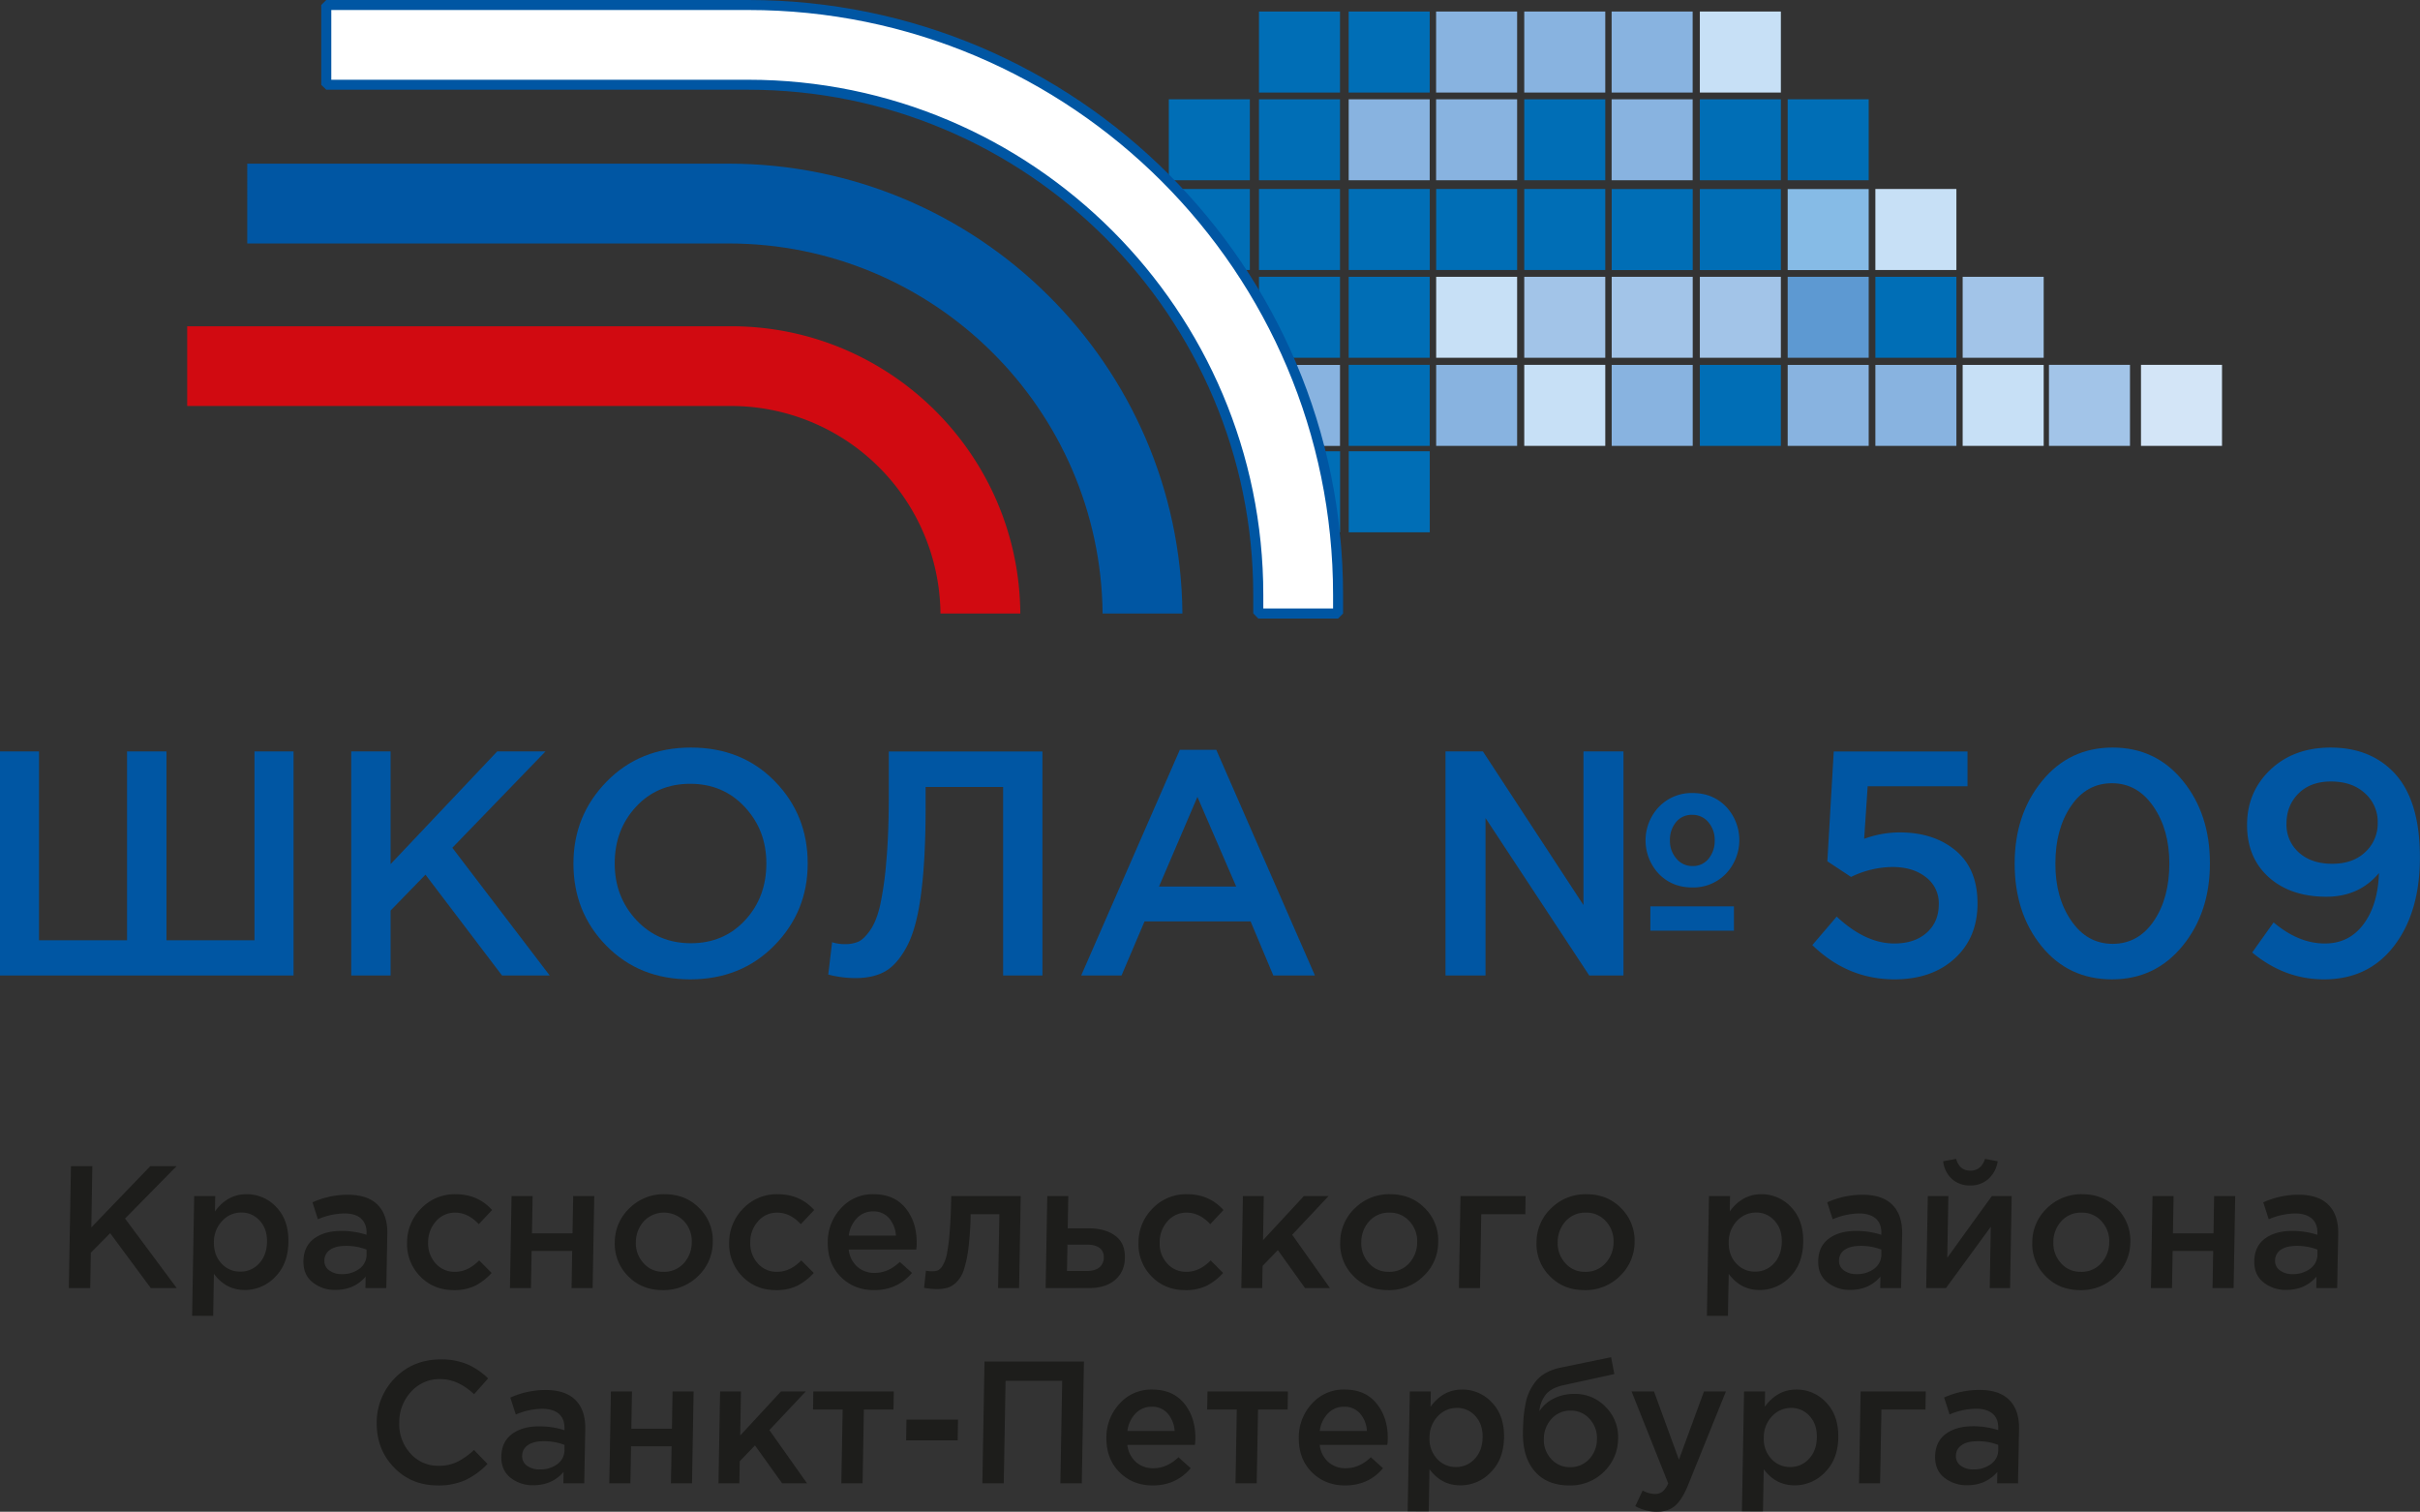 <?xml version="1.0" encoding="UTF-8"?> <svg xmlns="http://www.w3.org/2000/svg" id="Слой_1" data-name="Слой 1" viewBox="0 0 1483.51 926.72"><rect x="0" y="0" width="1483.51" height="926.72" fill="#333333" stroke="none"/><defs><style>.cls-1,.cls-2{fill:#1d1d1b;}.cls-13,.cls-14,.cls-2,.cls-7,.cls-8{fill-rule:evenodd;}.cls-3,.cls-7{fill:#88b3e0;}.cls-4{fill:#c7e0f6;}.cls-5{fill:#a2c4e8;}.cls-6,.cls-8{fill:#006eb6;}.cls-9{fill:#5d99d2;}.cls-10{fill:#86bbe6;}.cls-11{fill:#d3e5f7;}.cls-12{fill:#fff;}.cls-13,.cls-15{fill:#0056a3;}.cls-14{fill:#d10a11;}</style></defs><polygon class="cls-1" points="42.19 789.61 43.5 714.88 56.62 714.88 55.97 752.44 92.14 714.88 108.25 714.88 76.65 747.01 108.33 789.61 92.43 789.61 67.53 755.96 55.68 767.94 55.31 789.61 42.19 789.61"></polygon><path class="cls-1" d="M335.84,883.65l1.27-73.42H350l-.17,9.4q7.67-10.54,19.3-10.54A24.59,24.59,0,0,1,387.47,817q7.66,8,7.4,21.5c-.12,8.91-2.86,16-8.13,21.3a25.48,25.48,0,0,1-18.6,8q-11.65,0-18.93-9.93l-.45,25.79Zm29.48-27.1a15.21,15.21,0,0,0,11.57-5c3.14-3.35,4.78-7.77,4.86-13.24s-1.39-9.69-4.46-13a14.68,14.68,0,0,0-11.32-5,15.63,15.63,0,0,0-11.65,5.11,18.57,18.57,0,0,0-5.11,13.12c-.08,5.27,1.47,9.61,4.62,13A15.22,15.22,0,0,0,365.32,856.55Z" transform="translate(-218.07 -77)"></path><path class="cls-1" d="M454.89,866.61h-12.8l.12-7c-4.66,5.39-10.75,8.13-18.39,8.13a21.67,21.67,0,0,1-14.15-4.66c-3.84-3.11-5.68-7.4-5.6-13,.12-6,2.29-10.63,6.54-13.78s9.81-4.7,16.64-4.7a50,50,0,0,1,15.54,2.37V833c.08-3.88-1.07-6.87-3.4-9s-5.76-3.11-10.26-3.11a42.14,42.14,0,0,0-16.19,3.56l-3.31-10.39a52.66,52.66,0,0,1,21.5-4.66c8.18,0,14.35,2.05,18.44,6.18s6.05,10,5.93,17.62Zm-12.1-20.4,0-3.19A34.5,34.5,0,0,0,430,840.77c-4.05,0-7.24.78-9.53,2.33a7.82,7.82,0,0,0-3.55,6.62,7,7,0,0,0,3,6.09,12.52,12.52,0,0,0,7.73,2.25,17.13,17.13,0,0,0,10.79-3.31A10.67,10.67,0,0,0,442.79,846.21Z" transform="translate(-218.07 -77)"></path><path class="cls-1" d="M496.3,867.87c-8.34,0-15.21-2.82-20.69-8.46a28.16,28.16,0,0,1-8-20.69v-.2a29.49,29.49,0,0,1,8.75-20.81,28.37,28.37,0,0,1,21-8.62q13.68,0,22.36,9.69l-8.13,8.66c-4.42-4.7-9.24-7.07-14.51-7.07a15.3,15.3,0,0,0-11.7,5.23,19.1,19.1,0,0,0-4.86,12.72v.2a18.2,18.2,0,0,0,4.54,12.92,15.4,15.4,0,0,0,12,5.23c5.19,0,10.09-2.33,14.75-7l7.65,7.69a36,36,0,0,1-10.1,7.84A29.33,29.33,0,0,1,496.3,867.87Z" transform="translate(-218.07 -77)"></path><polygon class="cls-1" points="312.61 789.61 313.59 733.23 326.51 733.23 326.1 756.08 350.96 756.08 351.37 733.23 364.29 733.23 363.3 789.61 350.39 789.61 350.75 766.88 325.9 766.88 325.49 789.61 312.61 789.61"></polygon><path class="cls-1" d="M624.34,867.87c-8.55,0-15.62-2.82-21.22-8.54a28,28,0,0,1-8.18-20.81,28.81,28.81,0,0,1,9-20.85,29.66,29.66,0,0,1,21.58-8.58c8.55,0,15.62,2.82,21.26,8.54A27.68,27.68,0,0,1,655,838.52a28.68,28.68,0,0,1-9,20.77A29.93,29.93,0,0,1,624.34,867.87Zm.4-11.2a16.19,16.19,0,0,0,12.47-5.23,18.84,18.84,0,0,0,4.91-12.92,17.83,17.83,0,0,0-4.66-12.84,17,17,0,0,0-24.65-.08,19.21,19.21,0,0,0-4.95,12.92,17.89,17.89,0,0,0,4.7,12.8A15.64,15.64,0,0,0,624.74,856.67Z" transform="translate(-218.07 -77)"></path><path class="cls-1" d="M693.71,867.87c-8.3,0-15.21-2.82-20.65-8.46a28.16,28.16,0,0,1-8-20.69v-.2a29.53,29.53,0,0,1,8.75-20.81,28.31,28.31,0,0,1,21-8.62q13.68,0,22.37,9.69L709,827.44c-4.37-4.7-9.24-7.07-14.47-7.07a15.14,15.14,0,0,0-11.69,5.23A18.86,18.86,0,0,0,678,838.32v.2a18.2,18.2,0,0,0,4.54,12.92,15.41,15.41,0,0,0,12,5.23c5.19,0,10.1-2.33,14.71-7l7.69,7.69a36.14,36.14,0,0,1-10.14,7.84A29.09,29.09,0,0,1,693.71,867.87Z" transform="translate(-218.07 -77)"></path><path class="cls-1" d="M753.93,867.87c-8.26,0-15.13-2.74-20.53-8.21s-8-12.55-7.89-21.22a30.2,30.2,0,0,1,8.14-20.81,26,26,0,0,1,19.91-8.54q12.81,0,19.74,8.66c4.62,5.81,6.87,13,6.71,21.63a19.48,19.48,0,0,1-.29,3.64H738.35a16.39,16.39,0,0,0,5.23,10.5,15.61,15.61,0,0,0,10.71,3.81c5.56,0,10.67-2.25,15.38-6.75l7.48,6.75Q768.2,867.88,753.93,867.87Zm-15.54-33.4h28.9a18.05,18.05,0,0,0-4.17-10.67,12.45,12.45,0,0,0-9.85-4.17,13.27,13.27,0,0,0-9.89,4.13A18.42,18.42,0,0,0,738.39,834.47Z" transform="translate(-218.07 -77)"></path><path class="cls-1" d="M792.11,867.22a48.07,48.07,0,0,1-7.56-.74l1.14-10.54a15.72,15.72,0,0,0,3.76.4,9.6,9.6,0,0,0,3.68-.61,8,8,0,0,0,3-3.27,22.74,22.74,0,0,0,2.53-7.44,117.57,117.57,0,0,0,1.64-13.49c.45-5.81.77-12.88.9-21.3h42.59l-1,56.38H829.92l.78-45.26H813.08a179.86,179.86,0,0,1-1.31,20.48A71.73,71.73,0,0,1,809,855.16a18.3,18.3,0,0,1-4.41,7.64,13.58,13.58,0,0,1-5.56,3.6A24.06,24.06,0,0,1,792.11,867.22Z" transform="translate(-218.07 -77)"></path><path class="cls-1" d="M859.07,866.61l1-56.38h12.88L872.6,830h12.92c6.66,0,12.06,1.51,16.15,4.49s6.05,7.44,6,13.33-2.13,10.42-6,13.78-9.16,5-15.78,5Zm13.08-10.47h12.14c3.32,0,5.85-.7,7.65-2.13a7.76,7.76,0,0,0,2.78-6.21A6.71,6.71,0,0,0,892.1,842c-1.8-1.35-4.37-2-7.72-2H872.44Z" transform="translate(-218.07 -77)"></path><path class="cls-1" d="M944.63,867.87c-8.34,0-15.2-2.82-20.68-8.46A27.89,27.89,0,0,1,916,838.72v-.2a29.28,29.28,0,0,1,8.75-20.81,28.31,28.31,0,0,1,21-8.62c9.07,0,16.55,3.23,22.32,9.69L960,827.44c-4.41-4.7-9.24-7.07-14.51-7.07a15.13,15.13,0,0,0-11.65,5.23,18.85,18.85,0,0,0-4.86,12.72v.2a18,18,0,0,0,4.49,12.92,15.43,15.43,0,0,0,12,5.23c5.19,0,10.14-2.33,14.76-7l7.64,7.69a35.39,35.39,0,0,1-10.09,7.84A29.37,29.37,0,0,1,944.63,867.87Z" transform="translate(-218.07 -77)"></path><polygon class="cls-1" points="760.95 789.61 761.93 733.23 774.73 733.23 774.27 760.25 799.29 733.23 814.42 733.23 792.14 756.94 815.28 789.61 799.99 789.61 783.35 766.34 773.99 776.03 773.74 789.61 760.95 789.61"></polygon><path class="cls-1" d="M1069,867.87c-8.54,0-15.61-2.82-21.17-8.54a27.73,27.73,0,0,1-8.18-20.81,28.77,28.77,0,0,1,9-20.85,29.76,29.76,0,0,1,21.59-8.58c8.54,0,15.66,2.82,21.26,8.54a27.63,27.63,0,0,1,8.21,20.89,28.48,28.48,0,0,1-9,20.77A29.83,29.83,0,0,1,1069,867.87Zm.41-11.2a16.19,16.19,0,0,0,12.47-5.23,19.11,19.11,0,0,0,4.95-12.92,17.9,17.9,0,0,0-4.7-12.84,15.88,15.88,0,0,0-12.31-5.31,16.05,16.05,0,0,0-12.35,5.23,19,19,0,0,0-4.9,12.92,17.86,17.86,0,0,0,4.66,12.8A15.64,15.64,0,0,0,1069.44,856.67Z" transform="translate(-218.07 -77)"></path><polygon class="cls-1" points="894.34 789.61 895.32 733.23 935.22 733.23 935.06 744.35 908.04 744.35 907.26 789.61 894.34 789.61"></polygon><path class="cls-1" d="M1189.34,867.87c-8.54,0-15.57-2.82-21.17-8.54a27.73,27.73,0,0,1-8.18-20.81,28.74,28.74,0,0,1,9-20.85,29.81,29.81,0,0,1,21.62-8.58c8.5,0,15.62,2.82,21.22,8.54a27.86,27.86,0,0,1,8.26,20.89,28.72,28.72,0,0,1-9,20.77A29.81,29.81,0,0,1,1189.34,867.87Zm.41-11.2a16.13,16.13,0,0,0,12.47-5.23,19.06,19.06,0,0,0,5-12.92,17.86,17.86,0,0,0-4.7-12.84,15.82,15.82,0,0,0-12.31-5.31,16,16,0,0,0-12.34,5.23,19,19,0,0,0-4.91,12.92,18,18,0,0,0,4.66,12.8A15.64,15.64,0,0,0,1189.75,856.67Z" transform="translate(-218.07 -77)"></path><path class="cls-1" d="M1264.44,883.65l1.27-73.42h12.92l-.17,9.4q7.66-10.54,19.3-10.54a24.59,24.59,0,0,1,18.31,7.93q7.67,8,7.4,21.5c-.16,8.91-2.86,16-8.13,21.3a25.48,25.48,0,0,1-18.6,8q-11.65,0-18.93-9.93l-.49,25.79Zm29.48-27.1a15.19,15.19,0,0,0,11.56-5c3.15-3.35,4.79-7.77,4.87-13.24s-1.39-9.69-4.46-13a14.74,14.74,0,0,0-11.32-5,15.77,15.77,0,0,0-11.69,5.11,18.72,18.72,0,0,0-5.07,13.12c-.08,5.27,1.43,9.61,4.62,13A15.22,15.22,0,0,0,1293.92,856.55Z" transform="translate(-218.07 -77)"></path><path class="cls-1" d="M1383.48,866.61h-12.79l.12-7c-4.66,5.39-10.79,8.13-18.39,8.13a21.65,21.65,0,0,1-14.15-4.66c-3.84-3.11-5.72-7.4-5.6-13,.08-6,2.29-10.63,6.54-13.78s9.77-4.7,16.6-4.7a50.13,50.13,0,0,1,15.57,2.37V833q.13-5.82-3.43-9c-2.33-2-5.76-3.11-10.22-3.11a41.94,41.94,0,0,0-16.19,3.56l-3.35-10.39a53,53,0,0,1,21.54-4.66q12.27,0,18.4,6.18c4.09,4.13,6.09,10,6,17.62Zm-12.1-20.4,0-3.19a34.41,34.41,0,0,0-12.87-2.25c-4,0-7.24.78-9.53,2.33a7.82,7.82,0,0,0-3.55,6.62,7,7,0,0,0,3,6.09,12.62,12.62,0,0,0,7.77,2.25,17.13,17.13,0,0,0,10.79-3.31A10.74,10.74,0,0,0,1371.38,846.21Z" transform="translate(-218.07 -77)"></path><path class="cls-1" d="M1437,799.72a16.1,16.1,0,0,1-11.2,4,15.83,15.83,0,0,1-11.16-4,17,17,0,0,1-5.36-10.83l7.93-1.47q2.08,7.23,8.71,7.24c4.41,0,7.44-2.42,9-7.24l7.77,1.47A18,18,0,0,1,1437,799.72Zm-38.14,66.89,1-56.38h12.59l-.66,37.82q18.15-25.21,27.35-37.82h12.14l-1,56.38h-12.47l.66-37.57L1411,866.61Z" transform="translate(-218.07 -77)"></path><path class="cls-1" d="M1493.25,867.87c-8.55,0-15.58-2.82-21.18-8.54a27.69,27.69,0,0,1-8.17-20.81,28.73,28.73,0,0,1,9-20.85,29.84,29.84,0,0,1,21.63-8.58c8.5,0,15.61,2.82,21.21,8.54a27.86,27.86,0,0,1,8.26,20.89,28.71,28.71,0,0,1-9,20.77A29.84,29.84,0,0,1,1493.25,867.87Zm.41-11.2a16.13,16.13,0,0,0,12.47-5.23,19.1,19.1,0,0,0,4.94-12.92,17.86,17.86,0,0,0-4.7-12.84,15.82,15.82,0,0,0-12.3-5.31,16.05,16.05,0,0,0-12.35,5.23,19,19,0,0,0-4.91,12.92,18.07,18.07,0,0,0,4.66,12.8A15.65,15.65,0,0,0,1493.66,856.67Z" transform="translate(-218.07 -77)"></path><polygon class="cls-1" points="1318.56 789.61 1319.54 733.23 1332.46 733.23 1332.05 756.08 1356.94 756.08 1357.31 733.23 1370.23 733.23 1369.25 789.61 1356.33 789.61 1356.74 766.88 1331.88 766.88 1331.47 789.61 1318.56 789.61"></polygon><path class="cls-1" d="M1650.8,866.61H1638l.12-7c-4.66,5.39-10.79,8.13-18.4,8.13a21.64,21.64,0,0,1-14.14-4.66c-3.84-3.11-5.68-7.4-5.6-13,.12-6,2.29-10.63,6.54-13.78s9.77-4.7,16.6-4.7a50,50,0,0,1,15.57,2.37V833q.12-5.82-3.43-9c-2.33-2-5.73-3.11-10.22-3.11a42.1,42.1,0,0,0-16.19,3.56l-3.35-10.39a52.94,52.94,0,0,1,21.54-4.66q12.27,0,18.4,6.18c4.13,4.13,6.09,10,6,17.62Zm-12.1-20.4,0-3.19a34.43,34.43,0,0,0-12.88-2.25c-4,0-7.23.78-9.52,2.33a7.83,7.83,0,0,0-3.56,6.62,7,7,0,0,0,3,6.09,12.49,12.49,0,0,0,7.72,2.25,17.14,17.14,0,0,0,10.8-3.31A10.63,10.63,0,0,0,1638.7,846.21Z" transform="translate(-218.07 -77)"></path><path class="cls-1" d="M486.36,987.61c-10.79,0-19.78-3.72-26.9-11.16S448.88,959.85,449,949a38.8,38.8,0,0,1,11.36-27.43c7.4-7.44,16.68-11.2,27.84-11.2a40.8,40.8,0,0,1,16.44,3A43.48,43.48,0,0,1,517.31,922l-8.62,9.69q-9.88-9.27-20.73-9.28a23.37,23.37,0,0,0-17.83,7.68A27.44,27.44,0,0,0,462.82,949a26.64,26.64,0,0,0,6.7,18.84,22.49,22.49,0,0,0,17.5,7.73,25.42,25.42,0,0,0,11.36-2.41,43.67,43.67,0,0,0,10.26-7.28l8.26,8.55a46.21,46.21,0,0,1-13.49,9.89A40.07,40.07,0,0,1,486.36,987.61Z" transform="translate(-218.07 -77)"></path><path class="cls-1" d="M576.22,986.34h-12.8l.13-7c-4.66,5.4-10.8,8.14-18.4,8.14A21.64,21.64,0,0,1,531,982.87c-3.85-3.11-5.69-7.4-5.61-13,.13-6,2.29-10.63,6.55-13.78s9.77-4.7,16.59-4.7a50.06,50.06,0,0,1,15.58,2.37v-1.06q.12-5.88-3.44-9c-2.33-2-5.72-3.07-10.22-3.07a41.78,41.78,0,0,0-16.18,3.52l-3.36-10.39a53,53,0,0,1,21.55-4.66q12.25,0,18.39,6.17c4.13,4.13,6.1,10,6,17.62Zm-12.1-20.4,0-3.18a34.43,34.43,0,0,0-12.88-2.25c-4,0-7.23.77-9.52,2.37a7.71,7.71,0,0,0-3.56,6.58,7,7,0,0,0,3,6.09A12.55,12.55,0,0,0,549,977.8a17.11,17.11,0,0,0,10.79-3.31A10.56,10.56,0,0,0,564.12,965.94Z" transform="translate(-218.07 -77)"></path><polygon class="cls-1" points="373.52 909.34 374.5 853.01 387.42 853.01 387.01 875.82 411.91 875.82 412.28 853.01 425.2 853.01 424.22 909.34 411.3 909.34 411.71 886.61 386.85 886.61 386.44 909.34 373.52 909.34"></polygon><polygon class="cls-1" points="440.45 909.34 441.43 853.01 454.22 853.01 453.77 879.99 478.75 853.01 493.92 853.01 471.64 876.68 494.74 909.34 479.49 909.34 462.81 886.08 453.49 895.77 453.24 909.34 440.45 909.34"></polygon><polygon class="cls-1" points="515.75 909.34 516.57 864.09 498.41 864.09 498.58 853.01 547.92 853.01 547.72 864.09 529.57 864.09 528.79 909.34 515.75 909.34"></polygon><polygon class="cls-1" points="555.48 882.98 555.69 870.26 587.29 870.26 587.08 882.98 555.48 882.98"></polygon><polygon class="cls-1" points="602.21 909.34 603.52 834.65 664.47 834.65 663.16 909.34 650.04 909.34 651.14 846.47 616.43 846.47 615.33 909.34 602.21 909.34"></polygon><path class="cls-1" d="M924.72,987.61q-12.37,0-20.48-8.22c-5.43-5.47-8-12.55-7.93-21.21a30.26,30.26,0,0,1,8.18-20.81,25.91,25.91,0,0,1,19.87-8.54q12.81,0,19.78,8.7c4.62,5.77,6.87,13,6.71,21.59a25,25,0,0,1-.29,3.64H909.15a16.62,16.62,0,0,0,5.27,10.5,15.58,15.58,0,0,0,10.71,3.8c5.56,0,10.67-2.24,15.37-6.74l7.49,6.74C942,984.1,934.29,987.61,924.72,987.61Zm-15.53-33.4h28.94a17.83,17.83,0,0,0-4.21-10.67,12.4,12.4,0,0,0-9.85-4.17,13.39,13.39,0,0,0-9.89,4.13A18.86,18.86,0,0,0,909.19,954.21Z" transform="translate(-218.07 -77)"></path><polygon class="cls-1" points="757.39 909.34 758.17 864.09 740.02 864.09 740.22 853.01 789.52 853.01 789.36 864.09 771.21 864.09 770.39 909.34 757.39 909.34"></polygon><path class="cls-1" d="M1042.66,987.61q-12.37,0-20.52-8.22c-5.39-5.47-8-12.55-7.89-21.21a30.41,30.41,0,0,1,8.14-20.81,26,26,0,0,1,19.91-8.54q12.81,0,19.74,8.7c4.66,5.77,6.87,13,6.75,21.59a25,25,0,0,1-.29,3.64h-41.41a16.24,16.24,0,0,0,5.27,10.5,15.51,15.51,0,0,0,10.71,3.8c5.52,0,10.67-2.24,15.37-6.74l7.44,6.74C1060,984.1,1052.19,987.61,1042.66,987.61Zm-15.53-33.4H1056a17.55,17.55,0,0,0-4.17-10.67,12.45,12.45,0,0,0-9.85-4.17,13.33,13.33,0,0,0-9.89,4.13A18.6,18.6,0,0,0,1027.13,954.21Z" transform="translate(-218.07 -77)"></path><path class="cls-1" d="M1081,1003.43l1.31-73.42h12.88l-.17,9.36c5.11-7,11.57-10.54,19.3-10.54a24.52,24.52,0,0,1,18.31,7.93c5.11,5.31,7.61,12.46,7.44,21.5s-2.86,16-8.17,21.3a25.41,25.41,0,0,1-18.6,8q-11.65,0-18.93-9.93l-.45,25.83Zm29.52-27.1a15.33,15.33,0,0,0,11.57-5c3.14-3.35,4.78-7.77,4.86-13.25.08-5.31-1.39-9.68-4.46-13a14.84,14.84,0,0,0-11.36-5,15.75,15.75,0,0,0-11.65,5.11,18.53,18.53,0,0,0-5.07,13.12,17.61,17.61,0,0,0,4.62,13A15.3,15.3,0,0,0,1110.53,976.33Z" transform="translate(-218.07 -77)"></path><path class="cls-1" d="M1180.51,976.41a15.33,15.33,0,0,0,11.78-4.95,17.81,17.81,0,0,0,4.74-12.34,17,17,0,0,0-4.54-12.31,15,15,0,0,0-11.57-5.07,15.37,15.37,0,0,0-11.69,5,18.13,18.13,0,0,0-4.74,12.39,16.93,16.93,0,0,0,4.5,12.26A15,15,0,0,0,1180.51,976.41Zm-.41,11.2c-9.11,0-16.14-2.86-21.17-8.62s-7.44-13.86-7.28-24.25c.08-3.35.21-6.25.41-8.79s.61-5.27,1.19-8.21a29.66,29.66,0,0,1,2.41-7.73,33.18,33.18,0,0,1,4-6.38,21.21,21.21,0,0,1,6.29-5.11,31.85,31.85,0,0,1,8.87-3.14L1205.7,909l2,10.34-30.87,6.75c-5.11,1.06-8.83,3-11.08,5.72a18.8,18.8,0,0,0-4,10.3,21.74,21.74,0,0,1,8.17-7.44,27.49,27.49,0,0,1,13.66-3.15,25.37,25.37,0,0,1,18.8,8,25.76,25.76,0,0,1,7.61,19.46,28.17,28.17,0,0,1-8.71,20.28A28.91,28.91,0,0,1,1180.1,987.61Z" transform="translate(-218.07 -77)"></path><path class="cls-1" d="M1233.82,1003.72a27,27,0,0,1-13.28-3.4l4.53-9.6a15.63,15.63,0,0,0,7.53,2.12,7.29,7.29,0,0,0,4.61-1.43,13.62,13.62,0,0,0,3.52-5.07L1218.25,930H1232l15.29,41.82L1262.64,930h13.45l-23.42,57.93c-2.41,5.76-5,9.85-7.81,12.22S1238.36,1003.72,1233.82,1003.72Z" transform="translate(-218.07 -77)"></path><path class="cls-1" d="M1285.9,1003.43l1.31-73.42h12.88l-.16,9.36c5.11-7,11.56-10.54,19.29-10.54a24.55,24.55,0,0,1,18.32,7.93c5.11,5.31,7.6,12.46,7.44,21.5s-2.87,16-8.18,21.3a25.4,25.4,0,0,1-18.6,8c-7.77,0-14.06-3.31-18.93-9.93l-.45,25.83Zm29.52-27.1a15.31,15.31,0,0,0,11.57-5q4.73-5,4.86-13.25c.08-5.31-1.39-9.68-4.45-13a14.88,14.88,0,0,0-11.37-5,15.77,15.77,0,0,0-11.65,5.11,18.53,18.53,0,0,0-5.07,13.12,17.61,17.61,0,0,0,4.62,13A15.3,15.3,0,0,0,1315.42,976.33Z" transform="translate(-218.07 -77)"></path><polygon class="cls-1" points="1139.62 909.34 1140.6 853.01 1180.55 853.01 1180.34 864.09 1153.36 864.09 1152.54 909.34 1139.62 909.34"></polygon><path class="cls-1" d="M1455.15,986.34h-12.8l.13-7c-4.67,5.4-10.8,8.14-18.4,8.14a21.69,21.69,0,0,1-14.15-4.66c-3.84-3.11-5.68-7.4-5.6-13,.13-6,2.29-10.63,6.54-13.78s9.78-4.7,16.6-4.7a50.06,50.06,0,0,1,15.58,2.37v-1.06q.12-5.88-3.44-9c-2.33-2-5.72-3.07-10.22-3.07a41.86,41.86,0,0,0-16.19,3.52l-3.35-10.39a53,53,0,0,1,21.55-4.66q12.25,0,18.39,6.17c4.13,4.13,6.09,10,6,17.62Zm-12.1-20.4,0-3.18a34.46,34.46,0,0,0-12.88-2.25c-4,0-7.23.77-9.52,2.37a7.71,7.71,0,0,0-3.56,6.58,7,7,0,0,0,3,6.09,12.58,12.58,0,0,0,7.73,2.25,17.13,17.13,0,0,0,10.79-3.31A10.59,10.59,0,0,0,1443.05,965.94Z" transform="translate(-218.07 -77)"></path><path class="cls-2" d="M1038.33,450.69v-9a370.35,370.35,0,0,0-2-38.34h3.19V453h-1.19Z" transform="translate(-218.07 -77)"></path><rect class="cls-3" x="880.4" y="223.7" width="49.63" height="49.63"></rect><rect class="cls-4" x="934.4" y="223.66" width="49.67" height="49.67"></rect><rect class="cls-5" x="934.4" y="169.69" width="49.67" height="49.63"></rect><rect class="cls-6" x="826.77" y="223.66" width="49.67" height="49.67"></rect><rect class="cls-6" x="1149.64" y="169.69" width="49.67" height="49.63"></rect><rect class="cls-3" x="1149.64" y="223.7" width="49.67" height="49.63"></rect><rect class="cls-4" x="1203.15" y="223.7" width="49.67" height="49.63"></rect><rect class="cls-5" x="1203.15" y="169.69" width="49.67" height="49.63"></rect><rect class="cls-6" x="826.81" y="276.64" width="49.67" height="49.67"></rect><rect class="cls-4" x="880.4" y="169.69" width="49.63" height="49.63"></rect><rect class="cls-6" x="880.4" y="115.85" width="49.63" height="49.67"></rect><path class="cls-7" d="M1026.56,350c-4.38-15.82-7.12-24.28-7.44-24.78-2.82-8.38-6-16.51-.08-.24-5.69-15.86-9-24-9.24-24.28h29.72v49.67h-12.84C1024.47,341.78,1021.94,333.36,1026.56,350Z" transform="translate(-218.07 -77)"></path><rect class="cls-6" x="826.81" y="115.85" width="49.67" height="49.67"></rect><rect class="cls-6" x="934.4" y="115.85" width="49.67" height="49.67"></rect><rect class="cls-4" x="1149.64" y="115.85" width="49.67" height="49.67"></rect><rect class="cls-6" x="826.77" y="169.69" width="49.67" height="49.63"></rect><rect class="cls-6" x="771.78" y="60.87" width="49.67" height="49.63"></rect><rect class="cls-3" x="826.77" y="60.87" width="49.67" height="49.63"></rect><path class="cls-8" d="M978.24,242.07c-8.18-12.14-15.13-21.46-18.19-25-6.79-8.55-13.74-16.56-.45-.58-9.41-11.48-15.17-18-20.44-23.5l-.13-.13h45.22v49.67h-5.73C972.68,233.65,966.46,225.07,978.24,242.07Z" transform="translate(-218.07 -77)"></path><rect class="cls-6" x="716.51" y="60.87" width="49.67" height="49.63"></rect><rect class="cls-3" x="880.36" y="60.87" width="49.67" height="49.63"></rect><rect class="cls-6" x="934.4" y="60.87" width="49.67" height="49.63"></rect><path class="cls-8" d="M1036.29,403.14c-1.19-10.54-2.29-18-3.52-24.89-1.47-8.34-3.23-16.52,0-.13-1.67-9.36-3.6-18.15-5.19-24.32l0-.16h12v49.67h-3.19C1035.43,394.84,1034.24,386.46,1036.29,403.14Z" transform="translate(-218.07 -77)"></path><path class="cls-8" d="M1007.55,295.55c-3.6-8-6.13-13.25-7.93-16.68-3.27-6.54-6.42-12.35-.41-.9-4.46-8.67-8.71-16.31-9.24-17l-.12-.2V246.69h49.67v49.63h-31.6C1005.22,290.23,1002.36,284.18,1007.55,295.55Z" transform="translate(-218.07 -77)"></path><rect class="cls-6" x="771.78" y="115.85" width="49.67" height="49.67"></rect><rect class="cls-3" x="880.36" y="7.07" width="49.67" height="49.67"></rect><rect class="cls-3" x="934.4" y="7.07" width="49.67" height="49.67"></rect><rect class="cls-6" x="826.77" y="7.07" width="49.67" height="49.67"></rect><rect class="cls-6" x="771.78" y="7.07" width="49.67" height="49.67"></rect><rect class="cls-3" x="988" y="223.7" width="49.67" height="49.63"></rect><rect class="cls-6" x="1042.04" y="223.7" width="49.67" height="49.63"></rect><rect class="cls-5" x="1042.04" y="169.69" width="49.67" height="49.63"></rect><rect class="cls-5" x="988" y="169.69" width="49.67" height="49.63"></rect><rect class="cls-6" x="988" y="115.9" width="49.67" height="49.67"></rect><rect class="cls-6" x="1042.04" y="115.9" width="49.67" height="49.67"></rect><rect class="cls-3" x="987.96" y="60.87" width="49.67" height="49.63"></rect><rect class="cls-6" x="1042.04" y="60.87" width="49.67" height="49.63"></rect><rect class="cls-3" x="987.96" y="7.07" width="49.67" height="49.67"></rect><rect class="cls-4" x="1042.04" y="7.07" width="49.67" height="49.67"></rect><rect class="cls-3" x="1095.88" y="223.7" width="49.67" height="49.63"></rect><rect class="cls-9" x="1095.88" y="169.69" width="49.67" height="49.63"></rect><rect class="cls-10" x="1095.88" y="115.9" width="49.67" height="49.67"></rect><rect class="cls-6" x="1095.88" y="60.87" width="49.67" height="49.63"></rect><rect class="cls-5" x="1256.05" y="223.66" width="49.67" height="49.67"></rect><rect class="cls-11" x="1312.47" y="223.66" width="49.67" height="49.67"></rect><path class="cls-12" d="M989.44,450.69v-9C989.44,269.1,849.3,129,676.7,129H418.09V80.07H676.7c199.66,0,361.63,162,361.63,361.58V453.1H989.4C989.44,452.28,989.44,451.51,989.44,450.69Z" transform="translate(-218.07 -77)"></path><path class="cls-13" d="M664.64,226.25h-295V177.32h295c152.81,0,276.93,123.34,278.28,275.78H894C892.63,327.64,790.43,226.25,664.64,226.25Z" transform="translate(-218.07 -77)"></path><path class="cls-14" d="M666.2,325.88H332.82V277H666.2c97.46,0,176.68,78.73,177.34,176.11H794.6A128.46,128.46,0,0,0,666.2,325.88Z" transform="translate(-218.07 -77)"></path><polygon class="cls-15" points="0 598 0 460.64 23.91 460.64 23.91 576.41 77.88 576.41 77.88 460.64 102.04 460.64 102.04 576.41 156 576.41 156 460.64 179.96 460.64 179.96 598 0 598"></polygon><polygon class="cls-15" points="215.32 598 215.32 460.64 239.44 460.64 239.44 529.73 304.8 460.64 334.4 460.64 277.29 519.71 336.98 598 307.75 598 260.82 536.19 239.44 558.18 239.44 598 215.32 598"></polygon><path class="cls-15" d="M692.81,656.56q-20.41,20.79-51.59,20.81t-51.43-20.6q-20.24-20.61-20.19-50.45,0-29.43,20.4-50.24t51.59-20.81q31.21,0,51.42,20.64t20.2,50.41Q713.21,635.75,692.81,656.56ZM608.15,641q13.25,14.22,33.44,14.22c13.49,0,24.57-4.74,33.27-14.14s13-21,13-34.75-4.41-25.14-13.24-34.63-20-14.22-33.44-14.22-24.57,4.7-33.28,14.14-13,21-13,34.71S599.32,631.46,608.15,641Z" transform="translate(-218.07 -77)"></path><path class="cls-15" d="M742.48,676.59a66.28,66.28,0,0,1-16.68-2.16l2.37-19.83a25,25,0,0,0,7.85,1.18,20.55,20.55,0,0,0,8.14-1.47c2.29-1,4.7-3.31,7.27-6.95s4.58-8.66,6.09-15a203.72,203.72,0,0,0,3.81-26.57q1.59-17.12,1.59-41v-27.1h94.19V675H833V559.43H785.49v12.35q0,32-2.78,53.1c-1.8,14.06-4.7,24.77-8.63,32.17s-8.34,12.51-13.24,15.33S749.84,676.59,742.48,676.59Z" transform="translate(-218.07 -77)"></path><path class="cls-15" d="M880.86,675l60.46-138.34h22.36L1024.15,675H998.64L984.7,641.84h-65L905.59,675Zm47.71-54.54h47.3l-23.76-54.94Z" transform="translate(-218.07 -77)"></path><path class="cls-15" d="M1104.19,675V537.64h22.93l61.65,94.19V537.64h24.53V675h-21l-63.57-96.52V675Zm125.58-27.47V632.61H1281v14.92Zm46.32-34.92a27.75,27.75,0,0,1-20.6,8.43q-12.39,0-20.52-8.34a29.89,29.89,0,0,1,.08-41.09,27.67,27.67,0,0,1,20.64-8.46q12.33,0,20.48,8.34a29.93,29.93,0,0,1-.08,41.12Zm-30.41-9.32a12.53,12.53,0,0,0,10,4.62,12.1,12.1,0,0,0,9.81-4.53,17.08,17.08,0,0,0,3.72-11.16A16.5,16.5,0,0,0,1265.3,581a12.42,12.42,0,0,0-9.81-4.49,12.27,12.27,0,0,0-10,4.49,17,17,0,0,0-3.72,11.21A16.5,16.5,0,0,0,1245.68,603.29Z" transform="translate(-218.07 -77)"></path><path class="cls-15" d="M1379.48,677.37q-28.83,0-50.41-21L1344,638.9q17.67,16.5,35.32,16.48c8.22,0,14.84-2.17,19.79-6.54s7.48-10.27,7.48-17.58a19.94,19.94,0,0,0-8-16.6c-5.27-4.13-12.1-6.17-20.48-6.17a59.3,59.3,0,0,0-25.31,6.09L1338.27,605l3.93-67.33h82V559H1363l-2.16,32.21a63.52,63.52,0,0,1,21.79-3.92q21,0,34.34,11.16t13.36,32.38c0,14-4.7,25.26-14,33.76S1394.69,677.37,1379.48,677.37Z" transform="translate(-218.07 -77)"></path><path class="cls-15" d="M1512.75,677.37q-26.67,0-43.17-20.32t-16.48-50.73q0-30,16.77-50.53t43.29-20.52q26.49,0,43.09,20.44t16.55,50.61q0,30-16.76,50.53T1512.75,677.37Zm-25-36q9.75,14.24,25.43,14.23t25.22-14q9.51-14,9.53-35.24,0-20.79-9.82-35t-25.34-14.22q-15.7,0-25.18,14.06c-6.38,9.32-9.53,21.1-9.53,35.2Q1478,627.11,1487.73,641.35Z" transform="translate(-218.07 -77)"></path><path class="cls-15" d="M1642.71,677.37q-24.17,0-44-16.47l13.12-18.44q15.33,12.93,31.4,12.92c9.93,0,17.86-3.93,23.75-11.86s9-18.35,9.44-31.31c-8.13,9.68-18.84,14.51-32.21,14.51q-21.94,0-35.32-11.94c-8.87-8-13.33-18.64-13.33-32,0-13.61,4.79-24.89,14.31-33.93s21.87-13.57,36.92-13.57q23.54,0,38.06,14.55,16.68,16.68,16.68,52.78,0,33.54-15.78,54.17T1642.71,677.37Zm-15.33-77.71q7.66,6.86,20.44,6.86c8.5,0,15.25-2.41,20.31-7.27a23.78,23.78,0,0,0,7.53-17.83,23.41,23.41,0,0,0-7.85-18.15c-5.23-4.78-12.14-7.19-20.81-7.19-8.34,0-15,2.45-19.91,7.36s-7.36,11.12-7.36,18.56A22.76,22.76,0,0,0,1627.38,599.66Z" transform="translate(-218.07 -77)"></path><path class="cls-13" d="M989.4,456.17,986.33,453c0-.74,0-1.47,0-2.29v-9C986.37,270.77,847.58,132,676.7,132H418.09L415,129V80.07L418.09,77H676.7C878,77,1041.4,240.36,1041.4,441.65V453.1l-3.07,3.07Zm45.87-6.14v-8.38c0-197.9-160.62-358.52-358.57-358.52H421.16v42.76H676.7c174.28,0,315.8,141.49,315.8,315.76V450Z" transform="translate(-218.07 -77)"></path></svg> 